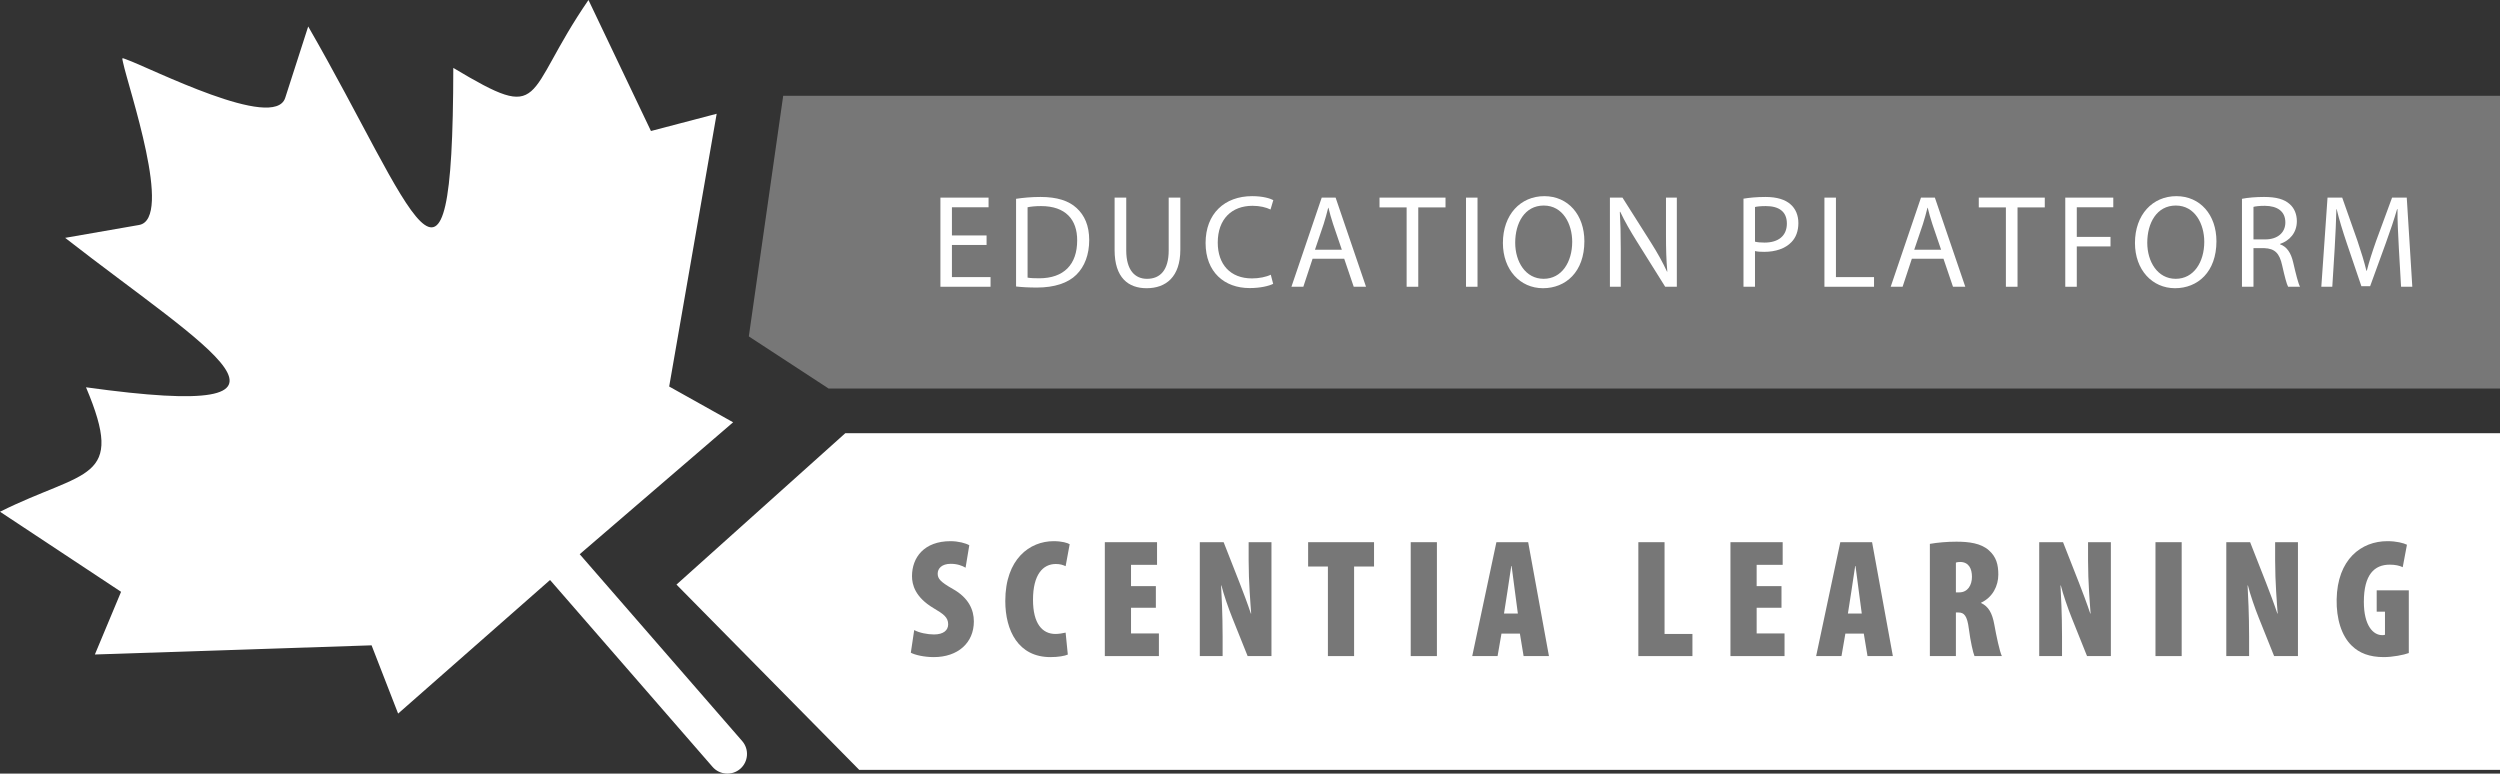 <?xml version="1.0" encoding="UTF-8"?>
<svg id="_Слой_2" data-name="Слой 2" xmlns="http://www.w3.org/2000/svg" viewBox="0 0 3402.43 1052.83">
  <rect x="0" y="0" width="3402.43" height="1052.83" fill="#333333" stroke="none"/>
  <defs>
    <style>
      .cls-1, .cls-2 {
        fill: #fff;
      }

      .cls-3, .cls-4 {
        fill: #777;
      }

      .cls-4, .cls-2 {
        fill-rule: evenodd;
      }
    </style>
  </defs>
  <g id="Layer_1" data-name="Layer 1">
    <g>
      <polygon class="cls-2" points="3402.43 589.54 3402.43 1047.8 1169.4 1047.8 920.66 795.61 1150.47 589.54 3402.43 589.54"/>
      <polygon class="cls-4" points="1065.91 130.37 3402.43 130.37 3402.43 528.83 1127.76 528.83 1019.13 457.84 1065.91 130.37"/>
      <path class="cls-2" d="M997.72,574.71l-86.99-48.67,64.64-371.2-89.44,23.46L800.9,0c-90.19,131.27-56.31,168.79-183.97,92.4-.54,381.6-53.48,193.39-197.48-56.38l-31.31,97.23c-14.78,45.4-182.32-40.19-216.16-52.37-6.61-2.37-5.99-2.9-4.56,3.97,7.37,35.21,68.86,213.01,21.85,221.34l-100.63,17.52c194.41,151.58,374.12,251.35,28.41,203.38,54.47,128.83-1.03,111.5-117.04,169.36l164.76,108.98-35.65,85.31,376.59-12.47,36.12,92.9,206.77-181.82,221.16,254.33c9.65,11.1,26.63,12.28,37.73,2.64h0c11.1-9.66,12.28-26.63,2.64-37.74l-221.17-254.33,208.78-179.52Z"/>
      <g>
        <path class="cls-3" d="M1244.2,857.5c6.67,3.68,17.94,5.98,26.91,5.98,13.34,0,19.32-5.98,19.32-13.8,0-9.66-6.44-14.03-20.01-22.08-25.07-14.95-29.21-31.97-29.21-43.47,0-25.53,16.56-47.61,52.44-47.61,10.58,0,20.7,2.76,25.53,5.52l-5.06,30.59c-4.6-2.76-11.27-5.29-20.24-5.29-11.96,0-17.71,6.21-17.71,13.34,0,6.67,3.22,11.04,20.7,20.93,21.39,11.96,28.52,28.29,28.52,44.16,0,29.21-21.85,48.53-54.51,48.53-13.34,0-25.76-2.99-31.28-5.98l4.6-30.82Z"/>
        <path class="cls-3" d="M1453.27,890.85c-4.14,1.84-12.88,3.45-23.69,3.45-43.7,0-61.41-36.11-61.41-76.36,0-57.27,33.35-81.42,65.78-81.42,11.27,0,18.86,2.3,21.85,4.14l-5.52,29.9c-3.45-1.61-7.36-2.99-13.34-2.99-17.48,0-31.05,14.26-31.05,48.76,0,32.43,12.65,46.46,30.59,46.46,4.37,0,10.12-.92,13.8-1.84l2.99,29.9Z"/>
        <path class="cls-3" d="M1573.1,827.14h-33.81v34.96h37.95v30.82h-73.6v-155.02h71.07v30.82h-35.42v28.98h33.81v29.44Z"/>
        <path class="cls-3" d="M1632.9,892.92v-155.02h32.43l21.85,55.66c3.91,9.89,11.27,29.44,15.18,41.4h.46c-.92-12.65-3.45-42.78-3.45-71.99v-25.07h31.05v155.02h-32.43l-20.93-52.21c-4.83-11.96-11.96-32.43-14.72-43.93h-.46c.69,13.34,2.07,39.1,2.07,69.46v26.68h-31.05Z"/>
        <path class="cls-3" d="M1807.24,771.02h-26.91v-33.12h89.7v33.12h-27.14v121.9h-35.65v-121.9Z"/>
        <path class="cls-3" d="M1955.59,737.9v155.02h-35.65v-155.02h35.65Z"/>
        <path class="cls-3" d="M2043.45,862.33l-5.29,30.59h-34.5l32.89-155.02h43.24l28.29,155.02h-34.5l-5.06-30.59h-25.07Zm22.31-27.37l-3.91-29.44c-1.15-8.74-3.22-25.53-4.6-35.19h-.46c-1.61,9.66-3.91,26.91-5.29,35.19l-4.6,29.44h18.86Z"/>
        <path class="cls-3" d="M2229.75,737.9h35.65v124.89h37.95v30.13h-73.6v-155.02Z"/>
        <path class="cls-3" d="M2424.56,827.14h-33.81v34.96h37.95v30.82h-73.6v-155.02h71.07v30.82h-35.42v28.98h33.81v29.44Z"/>
        <path class="cls-3" d="M2511.5,862.33l-5.29,30.59h-34.5l32.89-155.02h43.24l28.29,155.02h-34.5l-5.06-30.59h-25.07Zm22.31-27.37l-3.91-29.44c-1.15-8.74-3.22-25.53-4.6-35.19h-.46c-1.61,9.66-3.91,26.91-5.29,35.19l-4.6,29.44h18.86Z"/>
        <path class="cls-3" d="M2626.5,740.2c10.35-1.84,23.46-2.99,36.11-2.99,17.02,0,33.35,2.07,44.16,11.73,10.12,8.97,12.88,19.32,12.88,33.12,0,15.18-7.59,30.82-23.46,38.18v.46c10.12,4.6,15.18,13.8,17.94,28.98,2.76,15.41,7.36,37.26,10.35,43.24h-37.26c-1.84-4.14-5.52-20.24-7.59-36.57-2.3-18.4-6.44-22.77-14.26-22.77h-3.45v59.34h-35.42v-152.72Zm35.42,66.01h4.6c11.5,0,17.25-9.89,17.25-21.16s-4.37-19.78-15.41-20.24c-2.3,0-5.06,.23-6.44,.92v40.48Z"/>
        <path class="cls-3" d="M2775.31,892.92v-155.02h32.43l21.85,55.66c3.91,9.89,11.27,29.44,15.18,41.4h.46c-.92-12.65-3.45-42.78-3.45-71.99v-25.07h31.05v155.02h-32.43l-20.93-52.21c-4.83-11.96-11.96-32.43-14.72-43.93h-.46c.69,13.34,2.07,39.1,2.07,69.46v26.68h-31.05Z"/>
        <path class="cls-3" d="M2969.2,737.9v155.02h-35.65v-155.02h35.65Z"/>
        <path class="cls-3" d="M3029.92,892.92v-155.02h32.43l21.85,55.66c3.91,9.89,11.27,29.44,15.18,41.4h.46c-.92-12.65-3.45-42.78-3.45-71.99v-25.07h31.05v155.02h-32.43l-20.93-52.21c-4.83-11.96-11.96-32.43-14.72-43.93h-.46c.69,13.34,2.07,39.1,2.07,69.46v26.68h-31.05Z"/>
        <path class="cls-3" d="M3278.32,888.78c-6.67,2.53-22.08,5.52-34.04,5.52-19.55,0-33.35-5.52-43.47-15.41-14.26-13.57-21.16-37.03-20.7-63.02,.92-54.74,33.58-79.35,69-79.35,12.65,0,21.85,2.53,26.68,4.83l-5.75,30.59c-4.6-2.3-10.58-3.45-17.71-3.45-20.93,0-35.19,13.57-35.19,50.6,0,32.66,12.88,45.31,24.84,45.31,1.38,0,2.76,0,3.91-.46v-31.51h-11.27v-28.98h43.7v85.33Z"/>
      </g>
      <g>
        <path class="cls-1" d="M1342.7,333.38h-47.16v43.74h52.56v13.14h-68.22v-121.31h65.52v13.14h-49.86v38.34h47.16v12.96Z"/>
        <path class="cls-1" d="M1382.84,270.57c9.54-1.44,20.88-2.52,33.3-2.52,22.5,0,38.52,5.22,49.14,15.12,10.8,9.9,17.1,23.94,17.1,43.56s-6.12,36-17.46,47.16c-11.34,11.34-30.06,17.46-53.64,17.46-11.16,0-20.52-.54-28.44-1.44v-119.34Zm15.66,107.28c3.96,.72,9.72,.9,15.84,.9,33.48,0,51.66-18.72,51.66-51.48,.18-28.62-16.02-46.8-49.14-46.8-8.1,0-14.22,.72-18.36,1.62v95.76Z"/>
        <path class="cls-1" d="M1532.78,268.95v71.82c0,27.18,12.06,38.7,28.26,38.7,18,0,29.52-11.88,29.52-38.7v-71.82h15.84v70.74c0,37.26-19.62,52.56-45.9,52.56-24.84,0-43.56-14.22-43.56-51.84v-71.46h15.84Z"/>
        <path class="cls-1" d="M1732.75,386.3c-5.76,2.88-17.28,5.76-32.04,5.76-34.2,0-59.94-21.6-59.94-61.38s25.74-63.72,63.36-63.72c15.12,0,24.66,3.24,28.8,5.4l-3.78,12.78c-5.94-2.88-14.4-5.04-24.48-5.04-28.44,0-47.34,18.18-47.34,50.04,0,29.7,17.1,48.78,46.62,48.78,9.54,0,19.26-1.98,25.56-5.04l3.24,12.42Z"/>
        <path class="cls-1" d="M1786.4,352.1l-12.6,38.16h-16.2l41.22-121.31h18.9l41.4,121.31h-16.74l-12.96-38.16h-43.02Zm39.78-12.24l-11.88-34.92c-2.7-7.92-4.5-15.12-6.3-22.14h-.36c-1.8,7.2-3.78,14.58-6.12,21.96l-11.88,35.1h36.54Z"/>
        <path class="cls-1" d="M1914.38,282.27h-36.9v-13.32h89.82v13.32h-37.08v108h-15.84v-108Z"/>
        <path class="cls-1" d="M2010.86,268.95v121.31h-15.66v-121.31h15.66Z"/>
        <path class="cls-1" d="M2156.29,328.34c0,41.76-25.38,63.9-56.34,63.9s-54.54-24.84-54.54-61.56c0-38.52,23.94-63.72,56.34-63.72s54.54,25.38,54.54,61.38Zm-94.14,1.98c0,25.92,14.04,49.14,38.7,49.14s38.88-22.86,38.88-50.4c0-24.12-12.6-49.32-38.7-49.32s-38.88,23.94-38.88,50.58Z"/>
        <path class="cls-1" d="M2191.04,390.26v-121.31h17.1l38.88,61.38c9,14.22,16.02,27,21.78,39.42l.36-.18c-1.44-16.2-1.8-30.96-1.8-49.86v-50.76h14.76v121.31h-15.84l-38.52-61.56c-8.46-13.5-16.56-27.36-22.68-40.5l-.54,.18c.9,15.3,1.26,29.88,1.26,50.04v51.84h-14.76Z"/>
        <path class="cls-1" d="M2372.84,270.39c7.56-1.26,17.46-2.34,30.06-2.34,15.48,0,26.82,3.6,34.02,10.08,6.66,5.76,10.62,14.58,10.62,25.38s-3.24,19.62-9.36,25.92c-8.28,8.82-21.78,13.32-37.08,13.32-4.68,0-9-.18-12.6-1.08v48.6h-15.66v-119.88Zm15.66,58.5c3.42,.9,7.74,1.26,12.96,1.26,18.9,0,30.42-9.18,30.42-25.92s-11.34-23.76-28.62-23.76c-6.84,0-12.06,.54-14.76,1.26v47.16Z"/>
        <path class="cls-1" d="M2483,268.95h15.66v108.18h51.84v13.14h-67.5v-121.31Z"/>
        <path class="cls-1" d="M2601.98,352.1l-12.6,38.16h-16.2l41.22-121.31h18.9l41.4,121.31h-16.74l-12.96-38.16h-43.02Zm39.78-12.24l-11.88-34.92c-2.7-7.92-4.5-15.12-6.3-22.14h-.36c-1.8,7.2-3.78,14.58-6.12,21.96l-11.88,35.1h36.54Z"/>
        <path class="cls-1" d="M2729.96,282.27h-36.9v-13.32h89.82v13.32h-37.08v108h-15.84v-108Z"/>
        <path class="cls-1" d="M2810.78,268.95h65.34v13.14h-49.68v40.32h45.9v12.96h-45.9v54.9h-15.66v-121.31Z"/>
        <path class="cls-1" d="M3016.51,328.34c0,41.76-25.38,63.9-56.34,63.9s-54.54-24.84-54.54-61.56c0-38.52,23.94-63.72,56.34-63.72s54.54,25.38,54.54,61.38Zm-94.14,1.98c0,25.92,14.04,49.14,38.7,49.14s38.88-22.86,38.88-50.4c0-24.12-12.6-49.32-38.7-49.32s-38.88,23.94-38.88,50.58Z"/>
        <path class="cls-1" d="M3051.26,270.57c7.92-1.62,19.26-2.52,30.06-2.52,16.74,0,27.54,3.06,35.1,9.9,6.12,5.4,9.54,13.68,9.54,23.04,0,16.02-10.08,26.64-22.86,30.96v.54c9.36,3.24,14.94,11.88,17.82,24.48,3.96,16.92,6.84,28.62,9.36,33.3h-16.2c-1.98-3.42-4.68-13.86-8.1-28.98-3.6-16.74-10.08-23.04-24.3-23.58h-14.76v52.56h-15.66v-119.7Zm15.66,55.26h16.02c16.74,0,27.36-9.18,27.36-23.04,0-15.66-11.34-22.5-27.9-22.68-7.56,0-12.96,.72-15.48,1.44v44.28Z"/>
        <path class="cls-1" d="M3264.73,336.98c-.9-16.92-1.98-37.26-1.8-52.38h-.54c-4.14,14.22-9.18,29.34-15.3,46.08l-21.42,58.86h-11.88l-19.62-57.78c-5.76-17.1-10.62-32.76-14.04-47.16h-.36c-.36,15.12-1.26,35.46-2.34,53.64l-3.24,52.02h-14.94l8.46-121.31h19.98l20.7,58.68c5.04,14.94,9.18,28.26,12.24,40.86h.54c3.06-12.24,7.38-25.56,12.78-40.86l21.6-58.68h19.98l7.56,121.31h-15.3l-3.06-53.28Z"/>
      </g>
    </g>
  </g>
</svg>